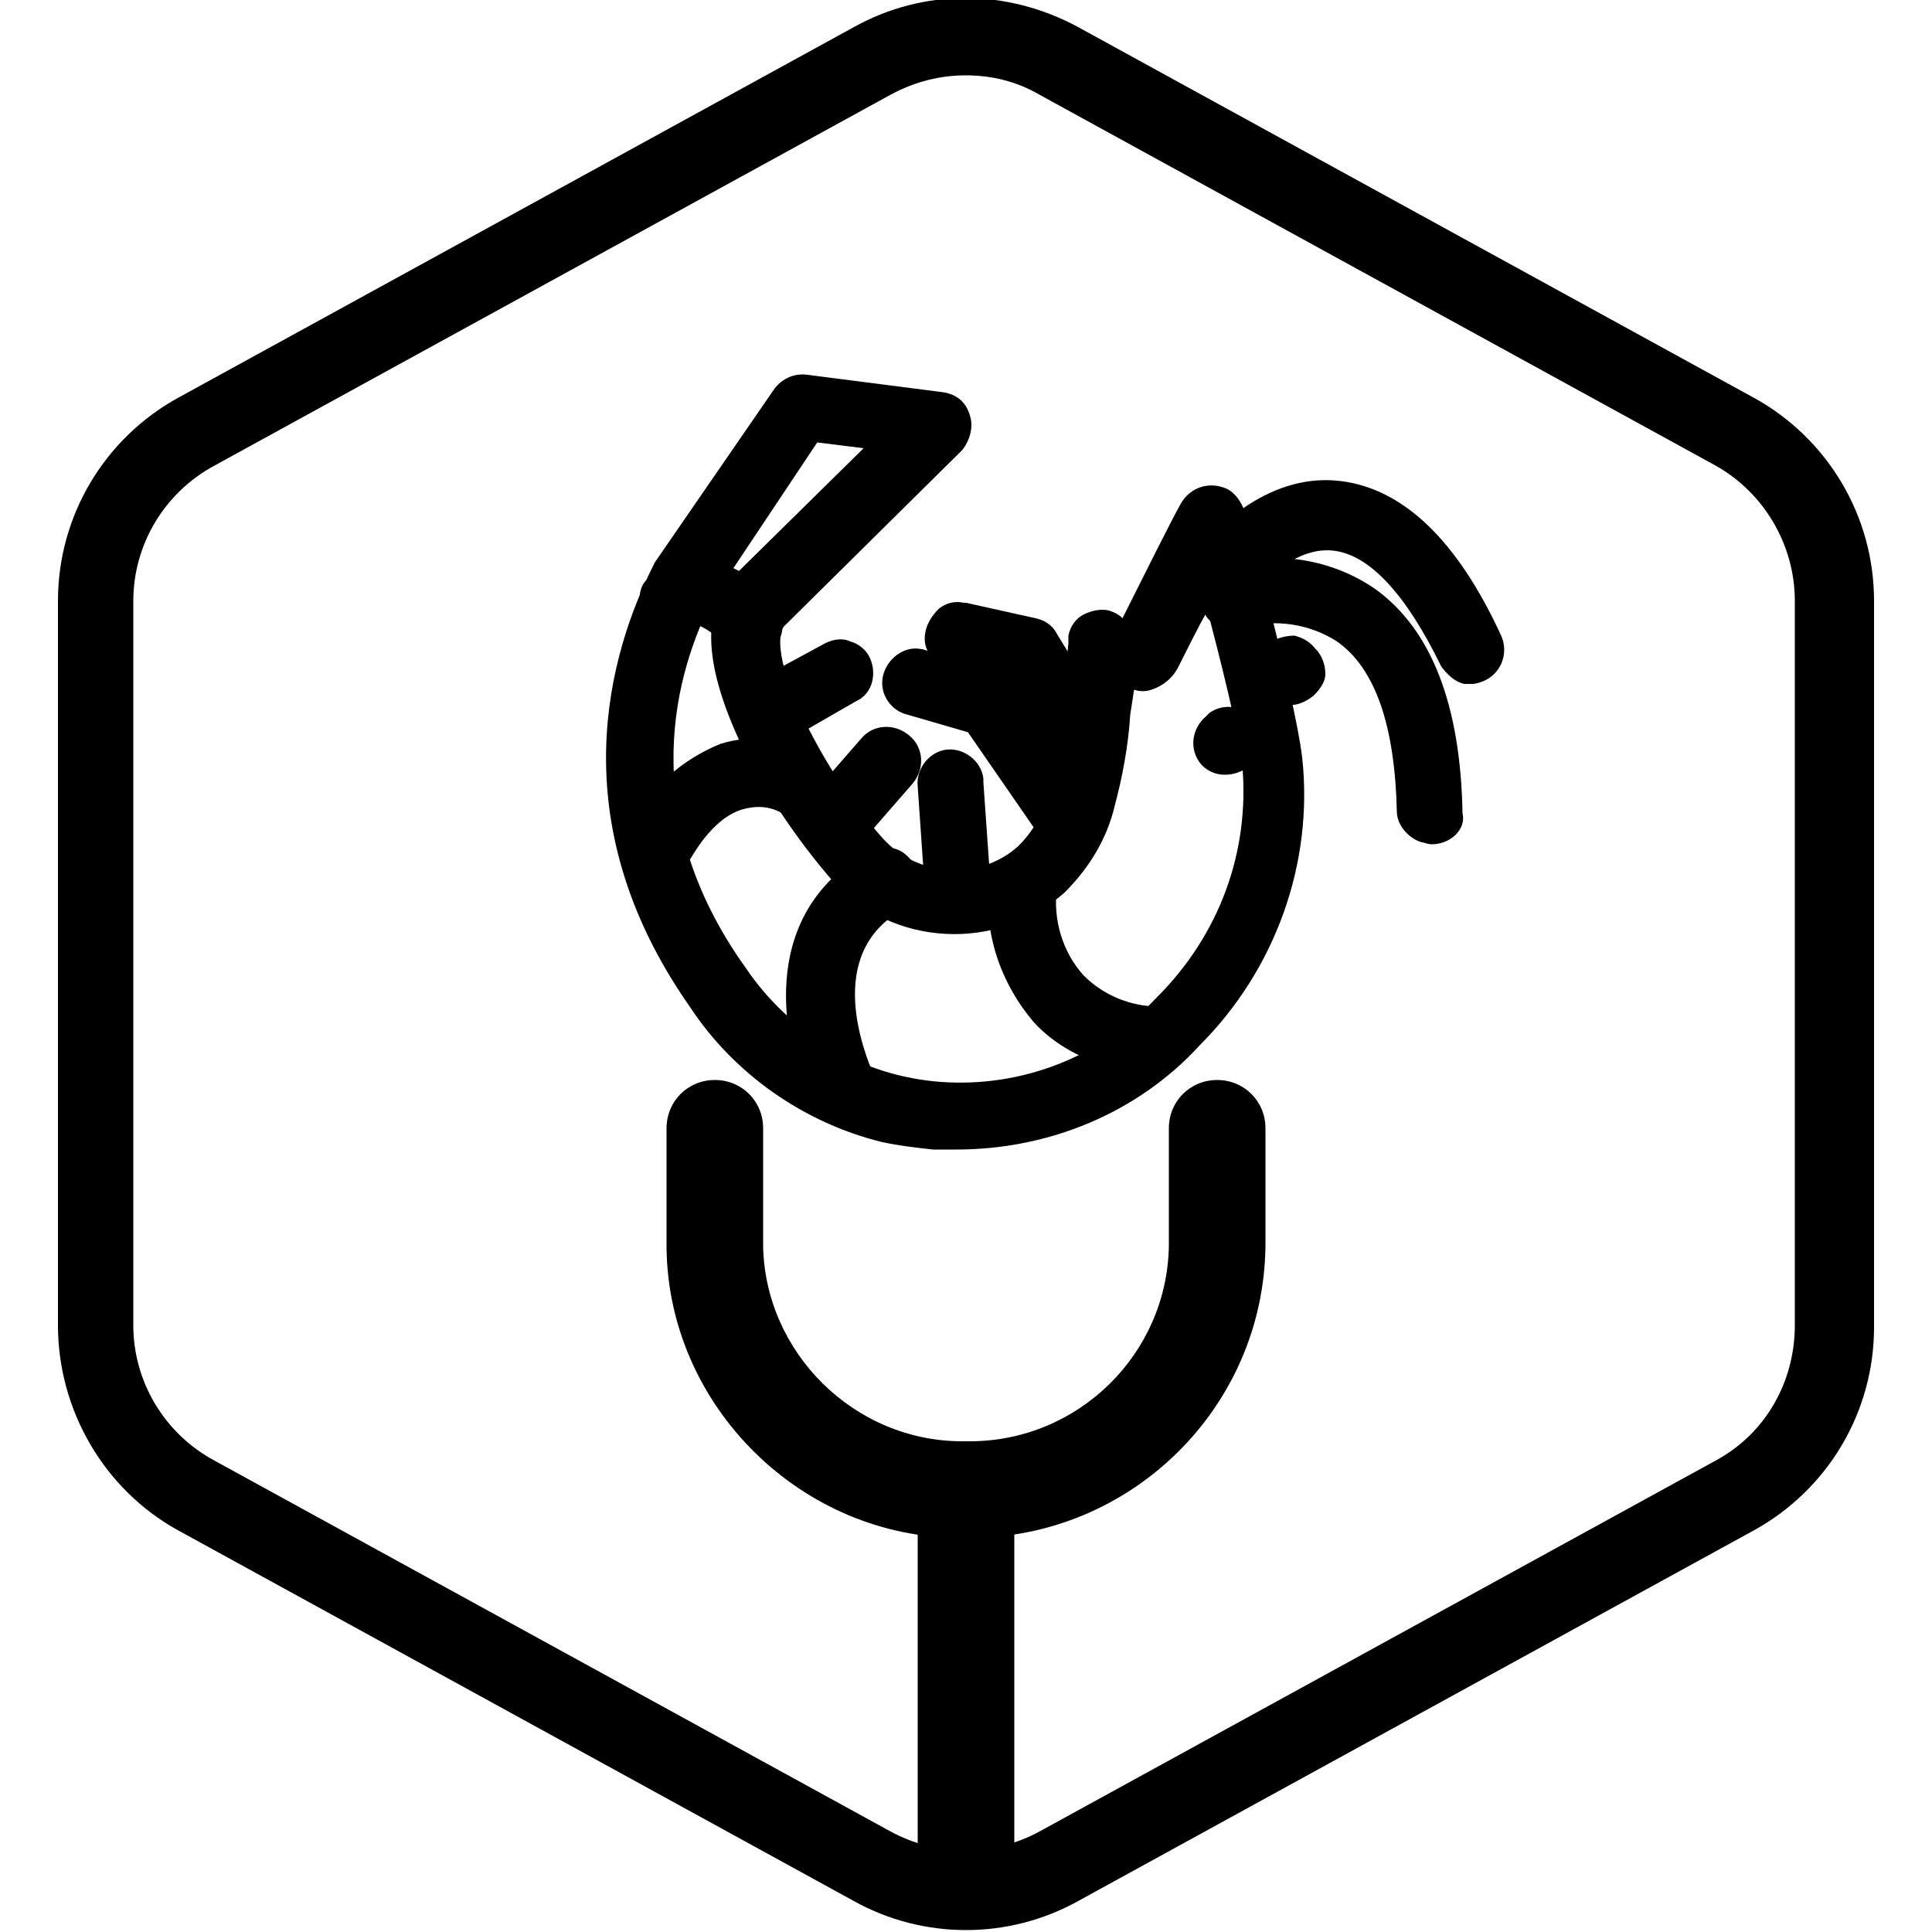 <?xml version="1.0" encoding="UTF-8"?>
<!-- Generator: Adobe Illustrator 28.3.0, SVG Export Plug-In . SVG Version: 6.00 Build 0)  -->
<svg xmlns="http://www.w3.org/2000/svg" xmlns:xlink="http://www.w3.org/1999/xlink" version="1.1" id="Layer_1" x="0px" y="0px" viewBox="0 0 100 100" style="enable-background:new 0 0 100 100;" xml:space="preserve">
<g id="Pescatarian">
	<g id="Your_Icon">
		<g>
			<path d="M45.7,58.6c-3.9-1-7.3-3.4-9.6-6.8c-6.7-9.5-4-18.1-1.8-22.3l0.1-0.1l6.2-9c0.3-0.4,0.7-0.6,1.2-0.5l7,0.9     c0.5,0.1,0.8,0.4,1,0.8c0.1,0.4,0,0.9-0.3,1.3L40.2,32c-0.6,0.5-0.7,2.2,0.8,5.2c1.1,2.4,2.6,4.6,4.3,6.5c2,2.2,5.5,2.4,7.7,0.4     c0.9-0.9,1.5-1.9,1.8-3.1v-0.1c0.3-0.9,1-6.8,1.1-7.7c0-0.1,0-0.2,0-0.3c0.2-0.7,0.8-1.1,1.5-0.9c0.2,0,0.4,0.1,0.5,0.3     c0.2,0.1,0.4,0.2,0.6,0.3c1.7-3.4,3.2-6.4,3.3-6.4c0.3-0.6,1.1-0.8,1.7-0.5c0.3,0.2,0.5,0.4,0.6,0.8c0.1,0.4,2.6,9.5,3,12.7     c0.6,5.4-1.3,10.7-5.2,14.5c-3.5,3.7-8.5,5.7-13.6,5.3C47.4,58.9,46.6,58.8,45.7,58.6z M36.4,30.7c-1.9,3.8-4.2,11.3,1.7,19.7     c2.4,3.5,6.2,5.8,10.5,6.1c4.4,0.3,8.6-1.4,11.6-4.6c3.3-3.2,5-7.8,4.5-12.4c-0.3-1.9-1.3-6.3-2.1-9.3c-0.6,1.2-1.3,2.6-2.1,4.1     c-0.2,0.4-0.6,0.8-1.1,0.9c-0.4,0.1-0.8,0-1.2-0.1c-0.1,0.5-0.1,1.1-0.2,1.8c-0.1,1.6-0.4,3.1-0.8,4.7c-0.4,1.6-1.2,3.1-2.4,4.2     l0,0c-3.3,2.9-8.3,2.7-11.3-0.6c-1.9-2.2-3.4-4.6-4.7-7.1c-1.8-3.9-1.9-6.6-0.3-8.1l7.3-7.2l-3.7-0.5L36.4,30.7z"></path>
			<path d="M49.5,59.5c-0.4,0-0.8,0-1.2,0c-0.9-0.1-1.8-0.2-2.7-0.4h0c-4-1-7.6-3.5-9.9-7c-6.8-9.7-4.1-18.4-1.9-22.8l0.1-0.2l6.2-9     c0.4-0.5,1-0.8,1.7-0.7l7,0.9c0.7,0.1,1.2,0.5,1.4,1.2c0.2,0.6,0,1.3-0.4,1.8l-9.2,9.1c-0.3,0.3-0.5,1.6,0.9,4.6     c1.1,2.3,2.5,4.5,4.2,6.4c1.8,2,5,2.2,7,0.4c0.8-0.8,1.3-1.7,1.6-2.8l0-0.2c0.3-0.8,0.9-6.4,1-7.5c0-0.1,0-0.3,0-0.4     c0.1-0.5,0.4-0.9,0.8-1.1c0.4-0.2,0.9-0.3,1.3-0.2c0.3,0.1,0.5,0.2,0.7,0.4c0,0,0,0,0,0c1.3-2.6,2.5-5,3-5.9     c0.5-0.9,1.5-1.2,2.4-0.8c0.4,0.2,0.7,0.6,0.9,1.1c0,0.1,2.6,9.5,3,12.8c0.6,5.5-1.4,11-5.3,14.9C58.9,57.6,54.3,59.5,49.5,59.5z      M45.8,58.1c0.8,0.2,1.6,0.3,2.5,0.4c5,0.3,9.8-1.5,13.2-5.2c3.8-3.7,5.6-8.8,5-14.1c-0.4-3.3-3-12.6-3-12.6     c-0.1-0.2-0.2-0.4-0.4-0.5c-0.4-0.2-0.8-0.1-1,0.3c-0.6,1.1-1.9,3.7-3.3,6.4l-0.2,0.5l-0.5-0.2c-0.2-0.1-0.4-0.2-0.6-0.4     c-0.1-0.1-0.2-0.2-0.3-0.2c-0.2,0-0.4,0-0.6,0.1c-0.2,0.1-0.3,0.3-0.3,0.5c0,0,0,0.1,0,0.1l0,0.1l0,0.1c-0.1,0.8-0.7,6.5-1.1,7.7     l0,0.1c-0.3,1.3-1,2.4-1.9,3.3c-2.5,2.2-6.3,2-8.5-0.5c-1.7-2-3.2-4.3-4.4-6.7c-1.4-2.9-1.6-5-0.7-5.8l9.2-9.1     c0.2-0.2,0.3-0.5,0.2-0.8c-0.1-0.3-0.3-0.5-0.6-0.5l-7-0.9c-0.3,0-0.5,0.1-0.7,0.3l-6.3,9.1c-2.1,4.1-4.7,12.5,1.8,21.8     C38.7,54.8,42,57.1,45.8,58.1L45.8,58.1z M49.6,57.1c-0.3,0-0.7,0-1,0c-4.4-0.4-8.4-2.7-10.9-6.4C31.6,42.1,34,34.3,36,30.5     l0-0.1l6-8.6l5,0.6l-8,8c-1.5,1.4-1.4,3.9,0.4,7.5c1.2,2.5,2.8,4.9,4.6,7c2.7,3,7.5,3.3,10.5,0.6c1.1-1.1,1.9-2.5,2.3-4     c0.4-1.5,0.6-3,0.8-4.6l0.3-2.5l0.6,0.2c0.3,0.1,0.6,0.1,0.9,0.1c0.3-0.1,0.6-0.3,0.7-0.6c0.7-1.5,1.5-2.9,2.1-4.1l0.6-1.2     l0.3,1.3c0.4,1.6,1.8,7.1,2.2,9.4c0.5,4.8-1.2,9.5-4.6,12.8C57.7,55.4,53.7,57.1,49.6,57.1z M36.9,31c-1.9,3.7-4.1,11,1.7,19.1     c2.3,3.4,6,5.6,10.1,5.9c4.2,0.3,8.3-1.3,11.2-4.4c3.2-3.2,4.8-7.5,4.4-12c-0.2-1.8-1.2-5.7-1.8-8c-0.5,0.9-1,1.9-1.5,2.9     c-0.3,0.6-0.8,1-1.4,1.2c-0.3,0.1-0.6,0.1-0.9,0l-0.2,1.3c-0.1,1.6-0.4,3.2-0.8,4.7c-0.4,1.7-1.3,3.2-2.6,4.5     c-3.5,3.1-8.9,2.8-12-0.6c-1.9-2.2-3.5-4.6-4.8-7.2c-1.9-4.1-2-7-0.2-8.7l6.6-6.5l-2.4-0.3L36.9,31z"></path>
		</g>
		<g id="Path_64">
			<g>
				<path d="M65.8,35.7c0.4,0.5,1.2,0.5,1.7,0.1l0.1-0.1c0.5-0.4,0.6-1.1,0.2-1.6c0,0,0,0,0,0L67.6,34c-0.4-0.5-1.1-0.6-1.6-0.3      c0,0,0,0,0,0c-0.1,0-0.1,0.1-0.2,0.1c-0.5,0.4-0.6,1.2-0.2,1.7C65.7,35.6,65.8,35.6,65.8,35.7z"></path>
				<path d="M66.7,36.5c-0.5,0-0.9-0.2-1.2-0.5c-0.1-0.1-0.1-0.1-0.2-0.2c-0.6-0.7-0.4-1.8,0.3-2.4c0,0,0.1-0.1,0.2-0.2      c0.4-0.2,0.8-0.3,1.2-0.3c0.4,0.1,0.8,0.3,1.1,0.7l0.1,0.1c0.3,0.4,0.4,0.8,0.4,1.2c0,0.4-0.3,0.8-0.6,1.1l0,0      C67.5,36.4,67.1,36.5,66.7,36.5z M66.7,34c-0.1,0-0.3,0-0.4,0.1l-0.2,0.1c-0.3,0.2-0.4,0.7-0.1,1l0.1,0.1c0.3,0.3,0.7,0.3,1,0      l0,0c0.2-0.2,0.3-0.3,0.3-0.5c0-0.2,0-0.3-0.1-0.5l-0.1-0.1C67.1,34.1,67,34,66.8,34C66.8,34,66.7,34,66.7,34z"></path>
			</g>
		</g>
		<g id="Path_64-2">
			<g>
				<path d="M62.5,39.2c0.4,0.5,1.2,0.5,1.7,0.1c0,0,0,0,0,0l0.1-0.1c0.5-0.4,0.6-1.1,0.2-1.6c0,0,0,0,0,0c0,0-0.1-0.1-0.1-0.1      c-0.4-0.5-1.1-0.6-1.6-0.3c0,0,0,0,0,0c-0.1,0-0.1,0.1-0.2,0.1C62.1,37.9,62,38.6,62.5,39.2C62.5,39.2,62.5,39.2,62.5,39.2z"></path>
				<path d="M63.4,40.1c-0.5,0-0.9-0.2-1.2-0.5l0,0c0,0,0,0,0,0c-0.7-0.8-0.5-1.9,0.2-2.5c0,0,0.1-0.1,0.2-0.2      c0.7-0.5,1.7-0.4,2.3,0.3c0,0,0.1,0.1,0.1,0.1c0.6,0.7,0.5,1.7-0.2,2.3C64.2,40,63.8,40.1,63.4,40.1z M62.9,38.9      c0.1,0.1,0.3,0.2,0.5,0.2c0.2,0,0.4-0.1,0.5-0.2l0.1-0.1c0.3-0.2,0.3-0.6,0.1-0.9L64,37.9c-0.2-0.3-0.6-0.4-0.9-0.1l-0.1,0.1      C62.6,38.1,62.6,38.5,62.9,38.9C62.8,38.8,62.8,38.9,62.9,38.9z"></path>
			</g>
		</g>
		<g>
			<path d="M58,54.9c-1.6-0.4-3-1.2-4.1-2.3c-1.6-1.9-2.4-4.4-2.2-6.8c0-0.7,0.6-1.2,1.3-1.2c0.7,0,1.2,0.6,1.2,1.3c0,0,0,0,0,0     c-0.2,1.8,0.3,3.6,1.5,5c1.1,1.1,2.6,1.7,4.2,1.8c0.7,0,1.2,0.6,1.2,1.3c0,0.7-0.6,1.2-1.3,1.2C59.2,55.1,58.6,55.1,58,54.9z"></path>
			<path d="M59.8,55.6C59.8,55.6,59.8,55.6,59.8,55.6c-0.7,0-1.3-0.1-2-0.3c-1.7-0.4-3.2-1.2-4.3-2.4c-1.7-2-2.6-4.6-2.3-7.2     c0.1-0.9,0.9-1.7,1.8-1.6c1,0,1.7,0.9,1.7,1.8l0,0.1c-0.2,1.6,0.3,3.3,1.4,4.5c1,1,2.4,1.6,3.9,1.6c0.9,0,1.7,0.8,1.7,1.8     C61.5,54.9,60.8,55.6,59.8,55.6z M52.9,45.1c-0.4,0-0.7,0.3-0.7,0.7c-0.2,2.4,0.5,4.7,2,6.5c1,1.1,2.4,1.8,3.8,2.2l0,0     c0.6,0.1,1.2,0.2,1.7,0.2c0,0,0,0,0,0c0.4,0,0.7-0.3,0.7-0.7c0-0.4-0.3-0.7-0.7-0.7c-1.7-0.1-3.3-0.8-4.5-2     c-1.3-1.5-1.9-3.5-1.6-5.4C53.7,45.4,53.3,45.1,52.9,45.1C52.9,45.1,52.9,45.1,52.9,45.1z"></path>
		</g>
		<g>
			<path d="M43.2,57.7c-0.4-0.1-0.7-0.3-0.8-0.7c-1.5-2.9-2.8-9.3,2.7-12.4c0.6-0.3,1.4-0.1,1.7,0.5s0.1,1.4-0.5,1.7l0,0     c-4.7,2.7-1.8,8.9-1.7,9.2c0.3,0.6,0,1.4-0.6,1.7c0,0,0,0,0,0C43.8,57.7,43.5,57.7,43.2,57.7z"></path>
			<path d="M43.5,58.2c-0.1,0-0.3,0-0.4-0.1l0,0c-0.5-0.1-0.9-0.5-1.1-0.9c-1.5-3.1-2.9-9.8,2.9-13.1c0.4-0.2,0.9-0.3,1.3-0.2     c0.5,0.1,0.8,0.4,1.1,0.8c0.5,0.8,0.2,1.9-0.6,2.4c-4.1,2.3-1.9,7.5-1.5,8.5c0.2,0.4,0.2,0.9,0.1,1.3c-0.2,0.4-0.5,0.8-0.9,1     C44.1,58.1,43.8,58.2,43.5,58.2z M43.3,57.2c0.2,0,0.4,0,0.5-0.1c0.2-0.1,0.3-0.2,0.4-0.4c0.1-0.2,0.1-0.4,0-0.6     c-0.3-0.7-3.1-7,1.9-9.8c0.4-0.2,0.5-0.7,0.3-1c-0.1-0.2-0.3-0.3-0.5-0.3c-0.2-0.1-0.4,0-0.6,0.1c-5.1,2.9-3.8,9-2.5,11.7     C43,57,43.1,57.1,43.3,57.2z"></path>
		</g>
		<g>
			<path d="M33.8,44.8c-0.1,0-0.2-0.1-0.3-0.1c-0.6-0.3-0.8-1-0.5-1.7c0,0,0,0,0,0c1-1.8,2.5-3.3,4.5-4.1c1.4-0.5,3-0.3,4.3,0.4     c0.6,0.3,0.9,1,0.7,1.6s-1,0.9-1.6,0.7c-0.1,0-0.1-0.1-0.2-0.1c-3.2-1.6-5.2,2.1-5.5,2.6C34.9,44.7,34.4,45,33.8,44.8z"></path>
			<path d="M34.1,45.4c-0.1,0-0.3,0-0.4-0.1c-0.1,0-0.3-0.1-0.4-0.2c-0.4-0.2-0.7-0.5-0.8-1c-0.1-0.4-0.1-0.9,0.1-1.3     c1-2,2.7-3.5,4.7-4.3c1.6-0.5,3.3-0.3,4.8,0.5c0.8,0.4,1.2,1.4,0.9,2.3c-0.4,0.9-1.4,1.3-2.3,0.9c-0.1,0-0.2-0.1-0.2-0.1     c-0.7-0.4-1.4-0.4-2.1-0.2c-1.6,0.5-2.6,2.5-2.7,2.6C35.4,45,34.8,45.4,34.1,45.4z M39.1,39.2c-0.5,0-1,0.1-1.5,0.2     c-1.8,0.7-3.3,2.1-4.2,3.8c-0.1,0.2-0.1,0.4,0,0.6c0.1,0.2,0.2,0.3,0.4,0.4c0.1,0,0.1,0,0.1,0.1l0,0c0.3,0.1,0.7-0.1,0.8-0.4     c0.1-0.2,1.3-2.4,3.2-3.1c1-0.3,1.9-0.2,2.9,0.3c0.1,0,0.1,0.1,0.1,0.1c0.4,0.2,0.8,0,1-0.4c0.2-0.4,0-0.8-0.4-1     C40.8,39.5,40,39.2,39.1,39.2z"></path>
		</g>
		<g>
			<path d="M39.8,37.9c-0.7-0.2-1.1-0.8-0.9-1.5c0.1-0.3,0.3-0.6,0.6-0.8l3.5-1.9c0.6-0.3,1.4-0.1,1.7,0.5c0.3,0.6,0.1,1.3-0.5,1.7     l-3.5,1.9C40.5,37.9,40.1,37.9,39.8,37.9z"></path>
			<path d="M40.1,38.4c-0.1,0-0.3,0-0.4,0c-0.5-0.1-0.8-0.4-1.1-0.8s-0.3-0.9-0.2-1.3c0.1-0.5,0.4-0.9,0.8-1.1l3.5-1.9     c0.4-0.2,0.9-0.3,1.3-0.1c0.4,0.1,0.8,0.4,1,0.8c0.4,0.8,0.2,1.9-0.7,2.3L41,38.2C40.7,38.3,40.4,38.4,40.1,38.4z M43.6,34     c-0.1,0-0.2,0-0.3,0.1L39.8,36c-0.2,0.1-0.3,0.3-0.4,0.5c0,0.2,0,0.4,0.1,0.6c0.1,0.2,0.3,0.3,0.5,0.3l0,0c0.2,0,0.4,0,0.5-0.1     l3.5-1.9c0.3-0.2,0.5-0.6,0.3-1c-0.1-0.2-0.2-0.3-0.4-0.4C43.7,34,43.6,34,43.6,34z"></path>
		</g>
		<g>
			<path d="M49.3,47.5c-0.5-0.1-0.9-0.6-0.9-1.1L48,40.7c-0.1-0.7,0.4-1.3,1.1-1.4s1.3,0.4,1.4,1.1c0,0,0,0.1,0,0.1l0.4,5.8     c0.1,0.7-0.5,1.3-1.1,1.3c0,0,0,0,0,0C49.6,47.6,49.5,47.6,49.3,47.5z"></path>
			<path d="M49.6,48.1c-0.1,0-0.3,0-0.4,0l0,0c-0.7-0.2-1.2-0.8-1.3-1.6l-0.4-5.8c-0.1-0.9,0.6-1.8,1.5-1.9c0.9-0.1,1.8,0.6,1.9,1.5     c0,0.1,0,0.1,0,0.2l0.4,5.7c0.1,1-0.6,1.8-1.6,1.9C49.7,48.1,49.7,48.1,49.6,48.1z M49.5,47.1c0.1,0,0.2,0,0.2,0     c0.4,0,0.7-0.4,0.7-0.8l-0.4-5.8l0.5-0.2l-0.5,0.1c-0.1-0.4-0.4-0.7-0.8-0.6c-0.4,0.1-0.7,0.4-0.6,0.8l0.4,5.8     C48.9,46.7,49.1,47,49.5,47.1z"></path>
		</g>
		<g>
			<path d="M42.8,43.6c-0.2,0-0.4-0.1-0.5-0.3c-0.5-0.5-0.6-1.2-0.1-1.8l2.7-3.1c0.5-0.5,1.2-0.6,1.8-0.1s0.6,1.2,0.1,1.8l0,0     l-2.7,3.1C43.8,43.6,43.3,43.7,42.8,43.6z"></path>
			<path d="M43.2,44.2c-0.1,0-0.3,0-0.4-0.1c-0.3-0.1-0.5-0.2-0.7-0.4c-0.7-0.6-0.8-1.7-0.2-2.4l2.7-3.1c0.6-0.7,1.7-0.8,2.5-0.1     c0.7,0.6,0.8,1.7,0.1,2.5l-2.7,3.1C44.1,43.9,43.7,44.2,43.2,44.2z M45.9,38.6c-0.2,0-0.4,0.1-0.6,0.2l-2.7,3.1     c-0.3,0.3-0.2,0.8,0.1,1c0.1,0.1,0.2,0.1,0.3,0.2l0,0c0.3,0.1,0.5,0,0.7-0.2l2.7-3.1c0.3-0.3,0.2-0.8-0.1-1.1     C46.2,38.6,46,38.6,45.9,38.6z"></path>
		</g>
		<g>
			<path d="M55.1,43.6c-0.3-0.1-0.6-0.2-0.7-0.5l-3.9-5.6l-3.3-1c-0.7-0.1-1.1-0.8-1-1.4c0.1-0.7,0.8-1.1,1.4-1c0.1,0,0.2,0,0.3,0.1     l3.7,1.1c0.3,0.1,0.5,0.2,0.7,0.5l4.2,6c0.4,0.6,0.2,1.3-0.3,1.7C55.8,43.7,55.4,43.7,55.1,43.6z"></path>
			<path d="M55.4,44.2c-0.2,0-0.3,0-0.5-0.1c-0.4-0.1-0.8-0.3-1-0.7l-3.8-5.5L47,37c-0.9-0.2-1.5-1.1-1.3-2s1.1-1.6,2-1.4     c0.1,0,0.3,0.1,0.4,0.1l3.7,1.1c0.4,0.1,0.7,0.3,0.9,0.7l4.2,6c0.5,0.8,0.3,1.9-0.4,2.4C56.1,44.1,55.7,44.2,55.4,44.2z      M47.3,34.6c-0.4,0-0.7,0.3-0.7,0.6c-0.1,0.4,0.2,0.8,0.6,0.9l3.6,1.1l4,5.8c0.1,0.1,0.3,0.2,0.4,0.3l0,0c0.2,0.1,0.4,0,0.6-0.1     c0.3-0.2,0.4-0.7,0.2-1l-4.2-6c-0.1-0.1-0.2-0.2-0.4-0.3l-3.7-1.1c-0.1,0-0.2-0.1-0.2-0.1C47.4,34.6,47.4,34.6,47.3,34.6z"></path>
		</g>
		<g>
			<path d="M56,39.9c-0.3-0.1-0.6-0.3-0.8-0.6l-2.7-4.5l-3.2-0.7c-0.7-0.1-1.1-0.7-1-1.4c0,0,0,0,0,0c0.1-0.7,0.8-1.1,1.5-1     c0,0,0,0,0,0l3.7,0.8c0.3,0.1,0.6,0.3,0.8,0.6l3,4.9c0.4,0.6,0.2,1.3-0.4,1.7C56.7,39.9,56.3,40,56,39.9z"></path>
			<path d="M56.3,40.4c-0.1,0-0.3,0-0.4,0l0,0c-0.4-0.1-0.8-0.4-1.1-0.8l-2.6-4.3l-2.9-0.6c-0.4-0.1-0.8-0.3-1.1-0.7     c-0.3-0.4-0.4-0.8-0.3-1.3c0.1-0.5,0.4-0.9,0.7-1.2c0.4-0.3,0.8-0.4,1.3-0.3l0.1,0l3.6,0.8c0.5,0.1,0.9,0.4,1.1,0.8l3,4.9     c0.5,0.8,0.2,1.9-0.6,2.4C56.9,40.3,56.6,40.4,56.3,40.4z M56.1,39.4c0.2,0,0.4,0,0.5-0.1c0.4-0.2,0.5-0.7,0.3-1l-3-4.9     c-0.1-0.2-0.3-0.3-0.5-0.3l-3.7-0.8c-0.2,0-0.4,0-0.5,0.1c-0.2,0.1-0.3,0.3-0.3,0.5c-0.1,0.4,0.2,0.8,0.6,0.9l3.4,0.7l2.8,4.6     C55.8,39.2,55.9,39.4,56.1,39.4z"></path>
		</g>
		<g>
			<path d="M75.9,34.9c-0.4-0.1-0.7-0.3-0.8-0.7c-1.8-3.9-3.9-6.1-6-6.3c-2.4-0.3-4.5,2.3-4.5,2.3c-0.4,0.6-1.2,0.7-1.8,0.2     c-0.6-0.4-0.7-1.2-0.2-1.8c0.1-0.2,2.9-3.7,6.7-3.2c3,0.3,5.7,2.9,7.9,7.7c0.3,0.6,0,1.4-0.6,1.6c0,0,0,0,0,0     C76.4,34.9,76.2,34.9,75.9,34.9z"></path>
			<path d="M76.2,35.4c-0.1,0-0.2,0-0.4,0l0,0c-0.5-0.1-0.9-0.5-1.2-0.9c-1.8-3.7-3.7-5.8-5.6-6c-1.8-0.2-3.4,1.4-4,2l0,0     c-0.6,0.7-1.7,0.9-2.4,0.3c-0.4-0.3-0.6-0.7-0.7-1.2c-0.1-0.5,0.1-0.9,0.3-1.3c0.3-0.4,3.2-3.9,7.2-3.4c3.2,0.4,6,3,8.3,8     c0.4,0.9,0,1.9-0.8,2.3C76.7,35.3,76.4,35.4,76.2,35.4z M76,34.4c0.1,0,0.3,0,0.4-0.1c0.4-0.2,0.5-0.6,0.4-1     c-2.2-4.6-4.7-7.1-7.6-7.4c-3.5-0.4-6,2.7-6.3,3c-0.1,0.2-0.2,0.4-0.1,0.6c0,0.2,0.1,0.4,0.3,0.5s0.4,0.2,0.6,0.1     c0.2,0,0.4-0.1,0.5-0.3l0.2-0.2c0.8-0.9,2.6-2.5,4.8-2.3c2.3,0.3,4.5,2.5,6.4,6.6C75.6,34.2,75.8,34.3,76,34.4z"></path>
		</g>
		<g>
			<path d="M73.8,43.2c-0.5-0.1-0.9-0.6-0.9-1.2c-0.1-4.6-1.2-7.7-3.3-9.2c-1.6-1-3.5-1.3-5.3-0.8c-0.7,0.2-1.3-0.2-1.5-0.8     c-0.2-0.6,0.2-1.3,0.8-1.5c2.5-0.7,5.2-0.3,7.4,1.2c2.8,2,4.2,5.8,4.3,11.2c0,0.7-0.5,1.2-1.2,1.3c0,0,0,0,0,0     C74,43.2,73.9,43.2,73.8,43.2z"></path>
			<path d="M74.1,43.7c-0.2,0-0.4-0.1-0.5-0.1c-0.7-0.2-1.3-0.9-1.3-1.6c-0.1-4.4-1.1-7.4-3.1-8.8c-1.4-0.9-3.2-1.2-4.9-0.7     c-0.4,0.1-0.9,0.1-1.3-0.1c-0.4-0.2-0.7-0.6-0.8-1c-0.3-0.9,0.2-1.9,1.1-2.2c2.7-0.7,5.6-0.3,7.9,1.3c2.9,2.1,4.4,6,4.5,11.6     C75.9,42.9,75.1,43.7,74.1,43.7z M66,31.2c1.4,0,2.7,0.4,3.8,1.1c2.2,1.6,3.4,4.9,3.5,9.6c0,0.3,0.2,0.6,0.6,0.7l0.1,0     c0,0,0.1,0,0.2,0c0.3,0,0.7-0.3,0.7-0.8c-0.1-5.2-1.5-8.9-4.1-10.8c-2.1-1.4-4.6-1.8-7-1.1c-0.4,0.1-0.6,0.5-0.5,0.9     c0.1,0.2,0.2,0.3,0.4,0.4c0.2,0.1,0.4,0.1,0.6,0.1C64.8,31.3,65.4,31.2,66,31.2z"></path>
		</g>
		<g>
			<path d="M38.4,33.4c-0.2-0.1-0.4-0.2-0.6-0.4c-0.5-0.6-1.1-1-1.8-1.2c-0.1,0-0.2,0-0.3,0.1c-0.5,0.5-1.3,0.5-1.8,0.1     s-0.5-1.3-0.1-1.8c0,0,0.1-0.1,0.1-0.1c0.6-0.5,1.3-0.8,2.1-0.8c1.4,0.2,2.6,0.9,3.6,2c0.4,0.5,0.4,1.3-0.1,1.7     C39.2,33.4,38.8,33.5,38.4,33.4L38.4,33.4z"></path>
			<path d="M38.7,33.9c-0.1,0-0.3,0-0.4,0l-0.4-0.1v-0.1c-0.2-0.1-0.3-0.2-0.5-0.4c-0.4-0.5-0.9-0.8-1.4-1c-0.3,0.3-0.7,0.5-1.1,0.5     c-0.5,0-0.9-0.1-1.2-0.5c-0.3-0.3-0.5-0.7-0.6-1.2c0-0.5,0.1-0.9,0.5-1.2c0-0.1,0.1-0.1,0.2-0.1c0.6-0.6,1.5-1,2.4-0.9     c1.6,0.2,2.9,1,3.9,2.2c0.3,0.3,0.4,0.8,0.4,1.3c0,0.5-0.2,0.9-0.6,1.2C39.5,33.8,39.1,33.9,38.7,33.9z M38.7,32.9     c0.2,0,0.4,0,0.5-0.2c0.1-0.1,0.2-0.3,0.2-0.5s0-0.4-0.2-0.5c-0.8-1-2-1.6-3.3-1.8c-0.6,0-1.2,0.2-1.7,0.7l-0.1,0.1     c-0.1,0.1-0.2,0.3-0.2,0.5s0.1,0.4,0.2,0.5c0.3,0.3,0.8,0.3,1,0c0.2-0.2,0.4-0.3,0.7-0.3c0.9,0.2,1.6,0.7,2.2,1.3     c0.1,0.1,0.2,0.2,0.3,0.2L38.7,32.9z M36.1,32.3C36.1,32.3,36.1,32.3,36.1,32.3C36.1,32.3,36.1,32.3,36.1,32.3z"></path>
		</g>
	</g>
	<g>
		<path d="M50,98.2c-1.1,0-2-0.9-2-2v-18c0-1.1,0.9-2,2-2s2,0.9,2,2v18C52,97.3,51.1,98.2,50,98.2z"></path>
		<path d="M50,98.6c-1.4,0-2.5-1.1-2.5-2.5v-18c0-1.4,1.1-2.5,2.5-2.5s2.5,1.1,2.5,2.5v18C52.5,97.5,51.4,98.6,50,98.6z M50,76.6    c-0.8,0-1.5,0.7-1.5,1.5v18c0,0.8,0.7,1.5,1.5,1.5s1.5-0.7,1.5-1.5v-18C51.5,77.3,50.8,76.6,50,76.6z"></path>
	</g>
	<g>
		<path d="M49.7,79.2c-8,0-14.6-6.5-14.7-14.5v-6.2c0-1.1,0.9-2,2-2s2,0.9,2,2v6.1c0.1,5.9,4.9,10.6,10.8,10.6h0.4    c5.9,0,10.7-4.7,10.8-10.6v-6.1c0-1.1,0.9-2,2-2s2,0.9,2,2v6.1c-0.1,8.1-6.7,14.6-14.8,14.6H49.7z"></path>
		<path d="M50.2,79.6h-0.5c-8.2,0-15.1-6.8-15.2-15v-6.2c0-1.4,1.1-2.5,2.5-2.5s2.5,1.1,2.5,2.5v6.1c0.1,5.5,4.7,10.1,10.3,10.1h0.4    c0,0,0,0,0,0c5.6,0,10.2-4.5,10.3-10.1v-6.1c0-1.4,1.1-2.5,2.5-2.5s2.5,1.1,2.5,2.5v6.1C65.4,72.9,58.5,79.6,50.2,79.6z     M49.7,78.6h0.5c7.7,0,14.1-6.3,14.3-14.1v-6.1c0-0.8-0.7-1.5-1.5-1.5s-1.5,0.7-1.5,1.5v6.1c-0.1,6.1-5.2,11.1-11.3,11.1    c0,0,0,0-0.1,0h-0.4c-6.1,0-11.2-5-11.3-11.1v-6.1c0-0.8-0.7-1.5-1.5-1.5s-1.5,0.7-1.5,1.5v6.2C35.6,72.3,42,78.6,49.7,78.6z"></path>
	</g>
	<g id="Default">
		<g>
			<path d="M50,99.9c-2,0-4-0.5-5.8-1.5l-35-19.2C5.4,77.1,3,73,3,68.6V31.1c0-4.4,2.4-8.4,6.2-10.5l35-19.2c3.6-2,7.9-2,11.6,0     l35,19.2c3.8,2.1,6.2,6.1,6.2,10.5v37.6c0,4.4-2.4,8.4-6.2,10.5l-35,19.2C54,99.4,52,99.9,50,99.9z M50,3.9c-1.3,0-2.6,0.3-3.9,1     l-35,19.2c-2.6,1.4-4.2,4.1-4.2,7v37.5c0,2.9,1.6,5.6,4.2,7l35,19.2c2.4,1.3,5.3,1.3,7.7,0l35-19.2c2.6-1.4,4.1-4.1,4.1-7     c0,0,0,0,0,0V31.1c0-2.9-1.6-5.6-4.1-7l-35-19.2C52.6,4.2,51.3,3.9,50,3.9z"></path>
		</g>
	</g>
</g>
</svg>
